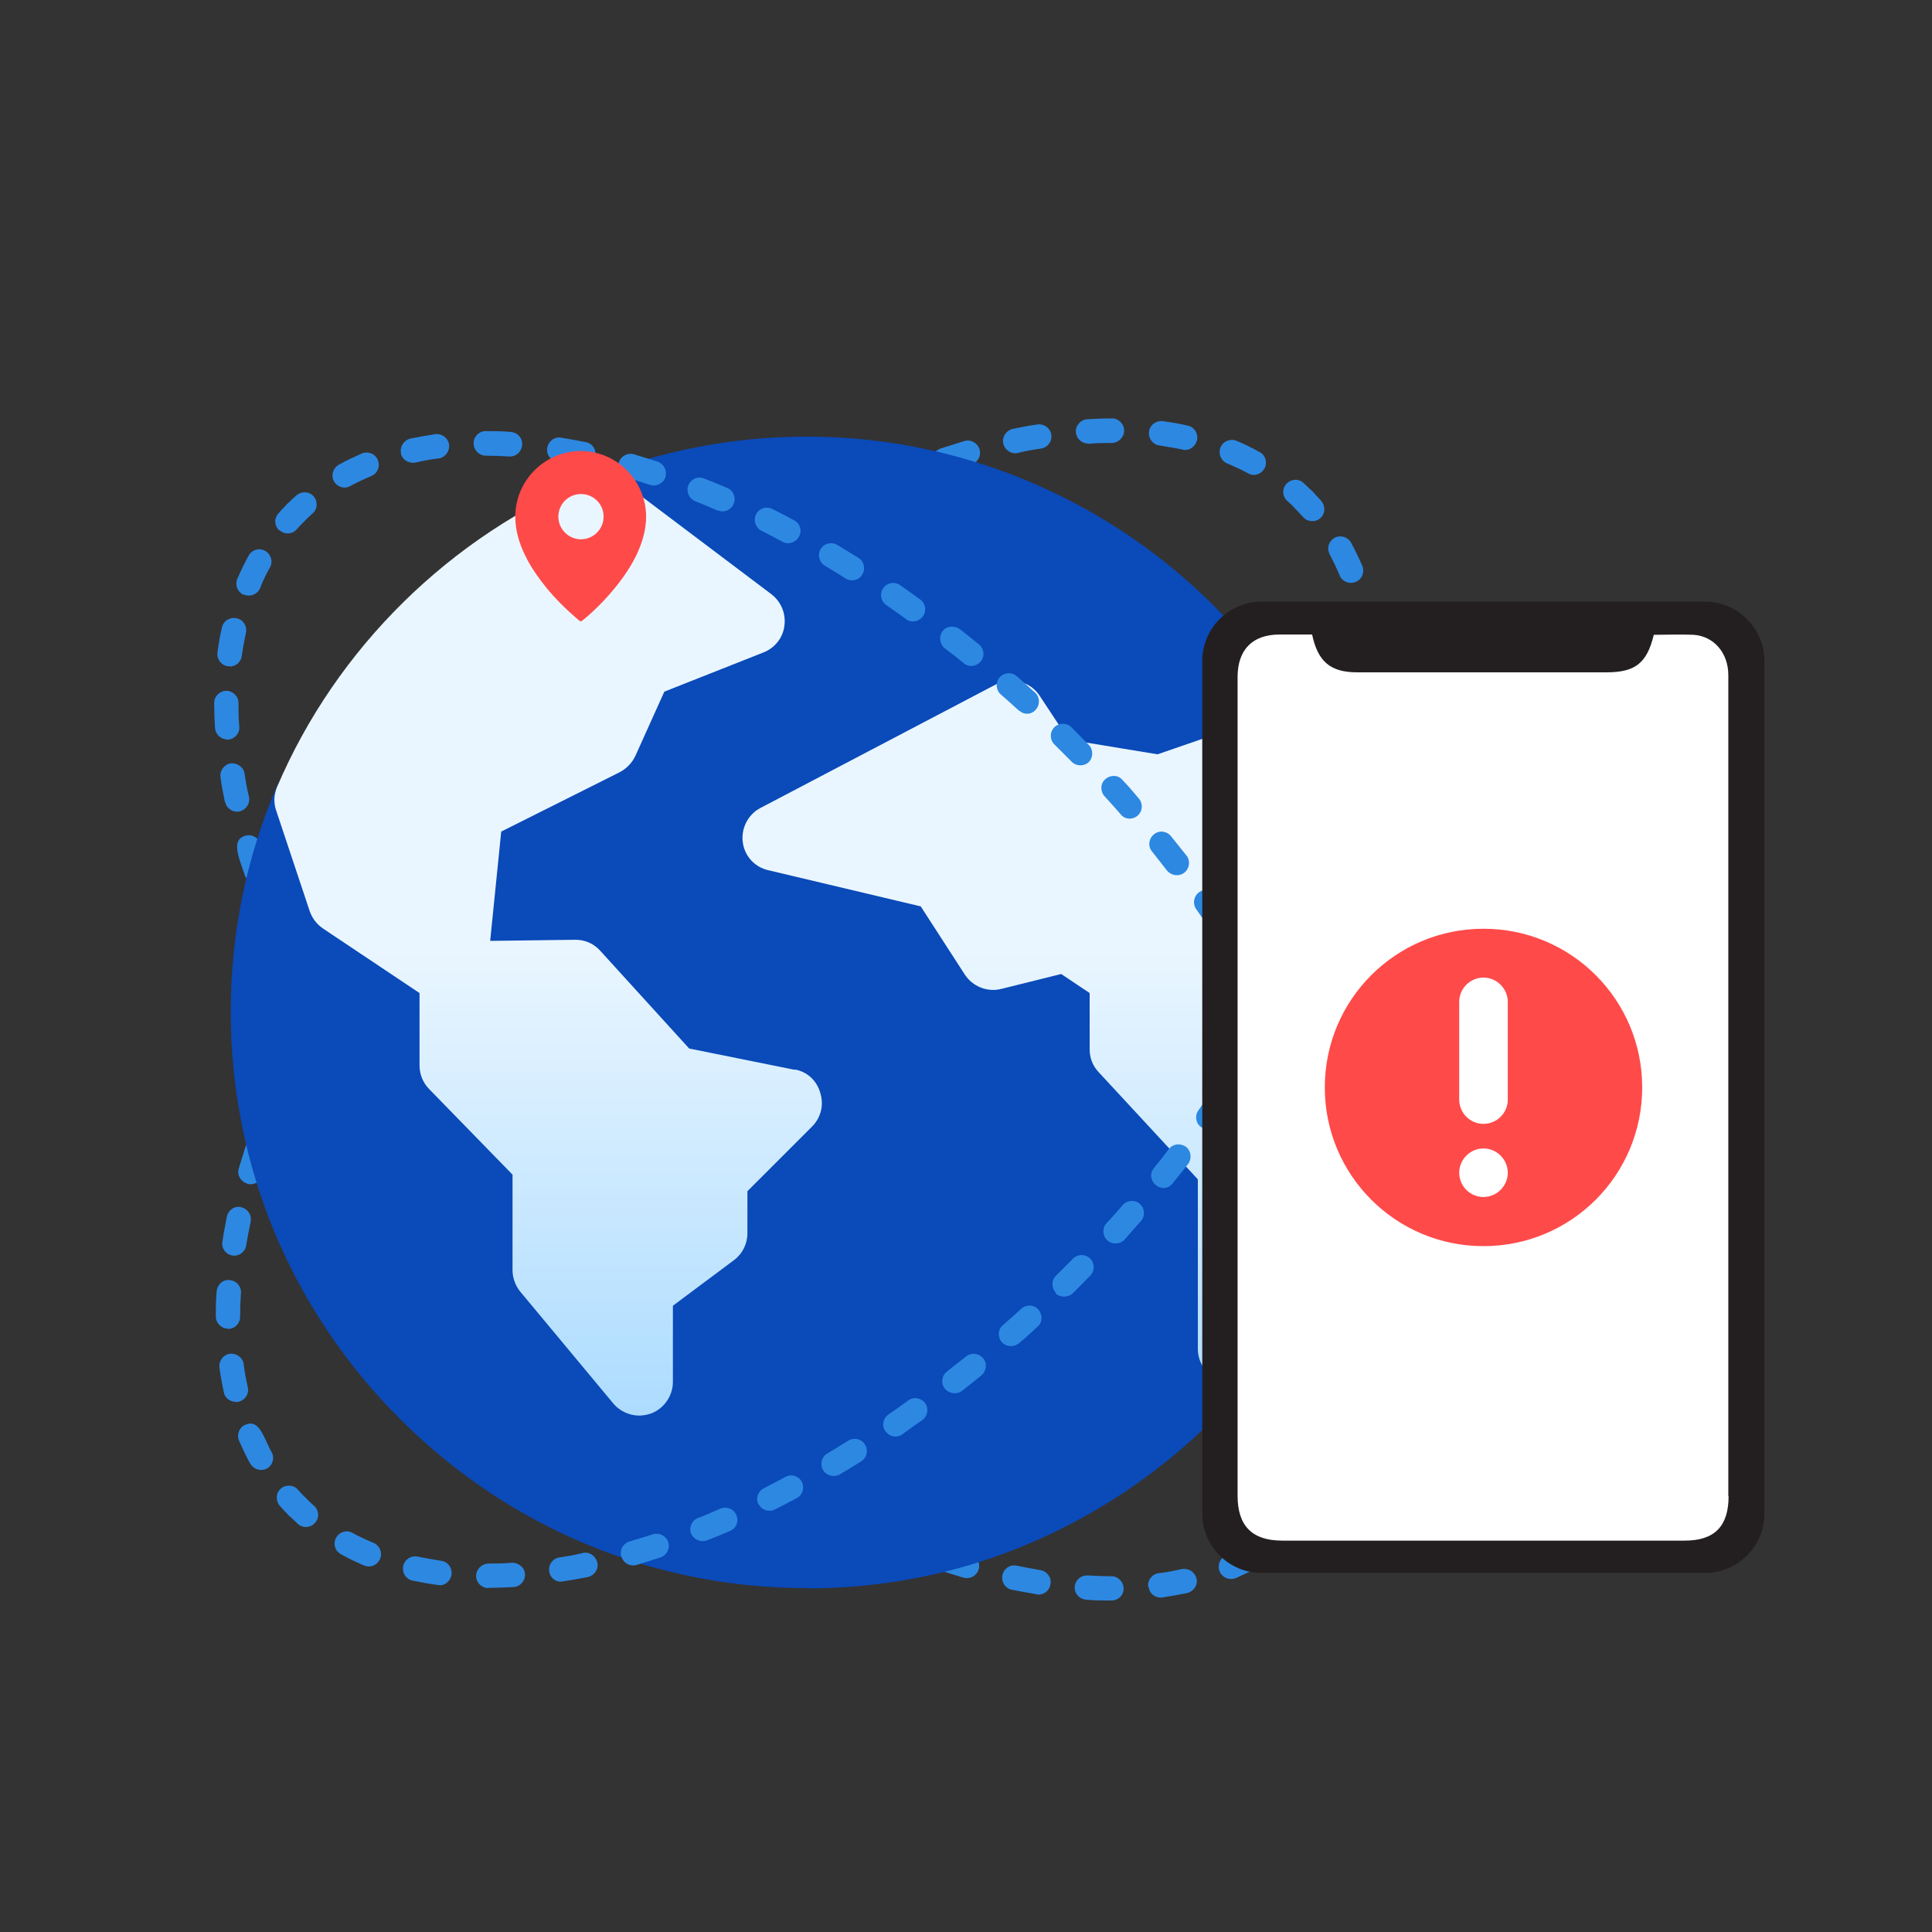 <?xml version="1.0" encoding="UTF-8"?><svg id="Layer_1" xmlns="http://www.w3.org/2000/svg" xmlns:xlink="http://www.w3.org/1999/xlink" viewBox="0 0 70 70"><rect x="0" y="0" width="70" height="70" fill="#333333" stroke="none"/><defs><style>.cls-1{fill:url(#linear-gradient);}.cls-2{fill:#ff4a4a;}.cls-3{fill:#fff;}.cls-4{fill:#231f20;}.cls-5{fill:#0a4ab9;}.cls-6{fill:#2d88e2;}</style><linearGradient id="linear-gradient" x1="30.02" y1="134.58" x2="30.02" y2="100.53" gradientTransform="translate(0 -83.28)" gradientUnits="userSpaceOnUse"><stop offset="0" stop-color="#addcff"/><stop offset=".5" stop-color="#eaf6ff"/><stop offset="1" stop-color="#eaf6ff"/></linearGradient></defs><path class="cls-6" d="m10.12,19.22c-.18-.16-.2-.44-.03-.62.1-.12.21-.23.32-.34.17-.17.45-.17.62,0s.17.45,0,.62c-.09.09-.19.2-.28.3-.16.18-.44.2-.62.03Z"/><path class="cls-6" d="m40.26,57.99h0c-.3,0-.6,0-.91-.03-.24-.02-.43-.22-.41-.47s.23-.42.47-.41c.29.02.58.03.86.03.24,0,.44.2.44.45s-.2.43-.44.43h0Zm1.34-.49c-.03-.24.14-.47.38-.5.28-.03.57-.09.84-.15.24-.04.47.1.53.34s-.1.47-.34.53c-.29.06-.59.11-.9.16-.24.03-.47-.14-.49-.38h0Zm-4.05.26c-.29-.05-.59-.1-.89-.16-.24-.05-.39-.28-.34-.53.05-.24.28-.4.53-.34.28.06.57.11.85.16.24.04.41.27.36.51-.04.26-.28.41-.51.37h0Zm6.64-.82c-.09-.22,0-.48.24-.58.26-.11.52-.23.76-.36.22-.11.48-.03.59.17.12.22.03.48-.17.6-.27.15-.55.28-.84.41-.24.09-.49-.03-.58-.24h0Zm-9.29.22c-.28-.09-.57-.17-.86-.27-.23-.08-.35-.33-.28-.56.08-.23.33-.35.56-.28.28.09.56.18.84.26.23.07.37.31.3.55-.07.23-.31.37-.55.3h0Zm-2.55-.88c-.28-.11-.55-.22-.83-.34-.22-.09-.33-.35-.23-.58.09-.22.35-.33.58-.23.27.12.53.23.81.34.22.09.34.34.25.57-.09.22-.34.34-.58.25Zm-2.46-1.11c-.27-.13-.53-.27-.79-.41-.22-.11-.3-.38-.18-.59.11-.22.38-.3.59-.18.26.14.52.28.78.41.22.11.3.37.2.59-.11.22-.39.3-.59.19h0Zm-2.36-1.28c-.26-.16-.51-.31-.77-.47-.21-.13-.27-.41-.14-.61s.4-.27.61-.14c.25.16.5.31.75.46.21.12.28.4.16.6-.13.2-.4.28-.61.16Zm-2.26-1.46c-.24-.16-.49-.34-.73-.52-.2-.14-.24-.42-.1-.61.14-.2.41-.24.61-.1.24.17.48.34.72.51.2.14.25.41.11.61-.13.21-.41.25-.6.11Zm-2.17-1.59c-.23-.18-.47-.37-.7-.56-.19-.16-.22-.43-.06-.62s.43-.22.62-.06c.23.19.46.37.69.54.19.15.22.43.08.62-.16.2-.44.22-.63.08Zm-2.06-1.72c-.22-.2-.45-.4-.66-.59-.18-.16-.19-.44-.03-.62s.45-.2.62-.03c.22.2.44.4.66.59.18.16.2.44.04.62-.17.18-.45.2-.63.03Zm-1.97-1.83l-.63-.64c-.17-.17-.16-.46,0-.62.17-.17.46-.17.62,0l.62.62c.17.17.17.45,0,.62-.18.18-.46.18-.63,0Zm-1.86-1.93c-.2-.22-.41-.45-.59-.67-.16-.18-.14-.47.04-.62.18-.16.47-.15.62.04.19.22.39.44.59.66.16.18.16.46-.03.62-.18.16-.47.16-.63-.03h0Zm-1.76-2.03c-.19-.23-.37-.47-.56-.7-.15-.19-.11-.47.08-.62.19-.15.47-.11.62.08.18.23.36.46.54.69.16.19.12.47-.07.62-.17.15-.46.12-.61-.07Zm-1.63-2.14c-.17-.24-.34-.49-.52-.73-.14-.2-.09-.47.11-.61s.47-.09.61.11c.16.24.34.48.5.72.14.2.09.47-.1.61-.18.16-.46.1-.6-.09Zm-1.49-2.23c-.16-.25-.32-.51-.47-.77-.12-.21-.05-.48.16-.6.22-.12.48-.05.6.16.15.25.3.5.46.75.13.21.07.48-.14.6-.22.14-.48.07-.61-.14h0Zm-1.34-2.33c-.14-.27-.28-.53-.41-.8-.11-.22-.02-.48.2-.59.22-.11.48-.02.59.2.13.26.26.52.4.78.11.22.03.48-.18.59-.22.13-.48.04-.59-.17Zm-1.17-2.42c-.12-.28-.23-.55-.34-.83-.09-.22.02-.48.25-.57.22-.09.48.02.58.24.1.27.22.53.34.81.09.22,0,.48-.23.58-.22.09-.48,0-.59-.23Zm-.96-2.53c-.18-.55-.52-1.25.03-1.4.24-.07.48.07.54.3.08.28.16.55.26.84.08.23-.05.48-.28.56-.23.06-.48-.06-.55-.29Zm-.71-2.61c-.06-.3-.12-.59-.16-.9-.04-.24.13-.47.36-.51.24-.03.47.13.51.36.04.28.09.57.16.85.05.24-.1.47-.34.53-.22.05-.47-.09-.52-.34Zm.08-2.28c-.23,0-.42-.18-.44-.41-.02-.31-.03-.61-.03-.91,0-.24.2-.44.44-.44h0c.24,0,.44.2.44.44,0,.28,0,.57.03.86.02.24-.17.45-.41.47,0,0-.02,0-.03,0Zm.09-2.65h-.06c-.24-.03-.41-.25-.38-.5.04-.31.09-.61.16-.9.05-.24.28-.39.53-.34.24.05.39.28.34.53-.06.28-.11.55-.15.84-.03.22-.22.38-.44.38Zm.51-2.59c-.22-.09-.33-.35-.23-.58.12-.28.26-.57.41-.84.12-.22.39-.29.6-.17s.29.39.17.6c-.14.24-.26.5-.36.76-.1.22-.36.32-.59.22Z"/><path class="cls-6" d="m46.53,55.64c-.16-.18-.15-.46.03-.62.1-.09.21-.19.3-.28.17-.17.45-.17.62,0s.17.45,0,.62c-.11.11-.22.22-.34.32-.17.16-.46.15-.62-.03h0Z"/><path class="cls-6" d="m10.77,55.03c-.11,0-.22-.04-.31-.13-.11-.11-.22-.22-.32-.34-.16-.18-.15-.46.03-.62.18-.16.46-.15.62.03.09.1.19.21.28.3.17.17.17.45,0,.62-.09.09-.2.13-.31.13h0Z"/><path class="cls-6" d="m9.07,53.04c-.15-.27-.28-.55-.41-.84-.09-.22,0-.48.23-.58.52-.22.66.48.95.99.12.22.04.48-.17.6-.22.11-.48.03-.6-.18h0Zm-.53-2.25c-.21,0-.39-.14-.43-.34-.06-.29-.12-.6-.16-.9-.03-.24.14-.47.38-.5s.47.14.5.38c.03.28.09.57.15.84s-.16.53-.43.53Zm-.28-2.65h0c-.24,0-.44-.2-.44-.44,0-.3,0-.6.03-.91.02-.24.22-.44.47-.41.24.02.43.22.41.47-.02.29-.03.58-.03.86,0,.24-.19.44-.44.44Zm.16-2.65c-.24-.04-.41-.27-.36-.51.04-.29.1-.59.16-.9.05-.24.28-.4.52-.34s.39.28.34.53c-.06.28-.11.57-.16.85-.03.23-.25.41-.51.37h0Zm.53-2.61c-.23-.07-.37-.31-.3-.54.09-.28.17-.57.27-.86.08-.23.33-.36.56-.28s.36.33.28.56c-.09.28-.17.56-.26.84-.07.23-.32.36-.55.29Zm.83-2.53c-.22-.09-.34-.34-.25-.57.11-.28.22-.55.34-.83.09-.22.35-.33.58-.23.22.09.33.35.23.58-.12.27-.23.54-.34.81-.09.22-.34.34-.57.24Zm1.05-2.44c-.22-.11-.31-.37-.2-.59.26-.52.5-1.25,1.01-.98.22.11.3.38.18.59-.14.26-.28.52-.4.78-.11.23-.38.32-.59.21h0Zm1.25-2.34c-.21-.13-.28-.4-.16-.6.16-.26.31-.51.47-.77.13-.21.41-.27.61-.14s.27.41.14.6c-.16.25-.31.5-.46.75-.12.21-.39.28-.6.16h0Zm1.4-2.26c-.2-.14-.25-.41-.11-.61.16-.24.34-.49.52-.73.14-.2.41-.24.61-.1.2.14.24.42.1.61-.17.24-.34.48-.5.72-.15.21-.41.26-.62.12Zm1.55-2.16c-.19-.15-.22-.43-.08-.62.18-.23.37-.47.56-.7.16-.19.43-.22.62-.07.19.16.22.43.07.62-.19.23-.37.46-.54.69-.16.2-.44.22-.63.08Zm1.68-2.06c-.18-.16-.2-.44-.04-.62.2-.22.4-.45.59-.67.16-.18.45-.19.62-.03.18.16.19.45.03.62-.2.22-.4.43-.59.66-.16.18-.43.2-.61.04Zm1.78-1.97c-.17-.17-.17-.45,0-.62l.63-.64c.17-.17.46-.17.62,0,.17.17.17.46,0,.62l-.62.62c-.16.17-.43.17-.61,0Zm1.9-1.87c-.16-.18-.16-.46.03-.62.22-.2.44-.41.66-.59.18-.16.47-.14.62.04.16.18.15.47-.04.62-.22.19-.44.39-.66.59-.16.16-.45.15-.61-.03Zm2-1.75c-.16-.19-.12-.47.06-.62.23-.19.47-.38.7-.56.19-.15.47-.11.62.08.15.19.11.47-.08.62-.23.18-.46.36-.69.54-.18.16-.46.13-.61-.06Zm2.09-1.64c-.14-.2-.09-.47.1-.61.24-.17.49-.34.73-.52.2-.14.47-.09.61.11s.09.47-.11.61c-.24.16-.48.34-.72.51-.2.14-.47.09-.62-.1Zm2.2-1.51c-.13-.21-.07-.48.14-.61.26-.16.51-.32.77-.47.22-.12.48-.05.6.16.12.21.05.48-.16.6-.25.15-.5.3-.75.46-.21.13-.47.07-.6-.14Zm2.28-1.35c-.11-.22-.03-.48.18-.59.27-.14.53-.28.79-.41.22-.11.48-.02.59.2s.02.48-.2.59c-.26.13-.52.27-.78.41-.22.1-.48.03-.59-.19h0Zm2.38-1.19c-.09-.22,0-.48.23-.58.28-.12.55-.23.83-.34.22-.09.48.02.58.24.09.22-.02.48-.25.58-.27.1-.53.22-.8.34-.24.09-.49-.02-.59-.23Zm13.88-.66c-.24-.13-.5-.25-.76-.36-.22-.09-.33-.35-.24-.58.09-.22.35-.33.58-.24.29.12.57.26.84.41.22.12.29.39.17.6s-.37.29-.59.17h0Zm-11.42-.34c-.08-.23.05-.48.28-.56.28-.09.58-.18.86-.27.24-.07.48.07.55.3s-.06.48-.3.55c-.28.09-.55.16-.84.26-.23.08-.48-.05-.56-.28h0Zm2.55-.74c-.05-.24.1-.47.34-.53.3-.06.59-.12.89-.16.24-.04.47.13.51.36.04.24-.12.47-.36.51-.28.04-.57.09-.85.16-.22.06-.47-.09-.53-.34Zm6.5.22c-.28-.06-.55-.1-.84-.15-.24-.03-.41-.25-.38-.5.03-.24.25-.41.5-.38.31.04.61.09.9.16.24.05.39.28.34.53-.06.23-.28.4-.53.34h0Zm-3.43-.22c-.23,0-.42-.18-.44-.41-.02-.24.17-.45.41-.47.31-.02.61-.03.9-.03h0c.24,0,.44.2.44.44s-.2.44-.44.45c-.28,0-.57,0-.86.03,0,0,0,0-.02,0h0Z"/><path class="cls-6" d="m47.25,18.56c-.11,0-.22-.04-.31-.13-.09-.09-.2-.19-.3-.28-.18-.16-.2-.44-.03-.62s.44-.2.62-.03c.11.1.22.21.34.32.17.17.17.45,0,.62-.09.09-.2.13-.31.13h0Z"/><path class="cls-5" d="m29.23,57.54c-5.55,0-10.79-2.18-14.74-6.13-3.95-3.95-6.13-9.19-6.13-14.75,0-2.82.56-5.57,1.66-8.14.2-.47.66-.76,1.17-.74s.95.35,1.11.84l1.08,3.23,2.01,1.34.4-3.97c.04-.41.29-.78.67-.97l4.51-2.25,1.08-2.38c.13-.28.37-.52.66-.63l2.02-.8-3.62-2.72c-.35-.27-.53-.7-.47-1.14.06-.44.34-.81.75-.97,2.5-1.03,5.15-1.54,7.85-1.54,7.52,0,14.5,4.1,18.2,10.7.18.32.21.7.08,1.03s-.41.6-.74.72l-4.33,1.48c-.19.07-.4.09-.6.05l-4.05-.67c-.34-.05-.63-.25-.82-.53l-.74-1.11-4.65,2.44,2.81.67c.31.07.58.26.75.53l1.38,2.14,1.84-.47c.34-.09.69-.03.97.17l2.03,1.35c.34.22.54.61.54,1.02v2.22l3.59,3.88c.21.22.33.53.33.83v6.61c0,.28-.09.54-.27.76-1.91,2.4-4.38,4.4-7.13,5.76-2.87,1.43-5.97,2.15-9.2,2.15h0Z"/><path class="cls-1" d="m47.44,26.5c-.29-.52-.9-.75-1.47-.56l-4.03,1.39-3.22-.53-1.05-1.59c-.34-.52-1.03-.7-1.59-.41l-8.52,4.47c-.45.23-.71.73-.65,1.23.06.51.43.92.93,1.03l5.52,1.31,1.59,2.46c.28.44.82.66,1.33.53l2.17-.54,1.03.69v2.04c0,.31.11.6.33.83l3.59,3.88v6.14c0,.52.33.98.82,1.15.13.04.27.07.41.07.36,0,.72-.16.96-.47,1.44-1.81,2.56-3.82,3.34-5.98.8-2.24,1.21-4.59,1.21-6.97,0-3.56-.93-7.08-2.67-10.18Zm-18.65,12.26l-3.82-.77-3.22-3.54c-.23-.26-.57-.41-.92-.4l-3.07.04.4-3.96,4.29-2.15c.25-.13.45-.34.57-.59l1.05-2.33,3.59-1.42c.41-.16.71-.53.76-.97.06-.44-.12-.87-.47-1.14l-5.36-4.04c-.34-.26-.8-.32-1.2-.16-5.06,2.08-9.2,6.14-11.35,11.18-.12.28-.13.59-.03.87l1.21,3.63c.09.26.26.48.48.63l3.5,2.34v2.62c0,.32.12.62.34.85l3.03,3.11v3.46c0,.28.1.56.28.78l3.37,4.05c.23.28.59.44.94.44.14,0,.28-.03.41-.07.48-.17.81-.64.81-1.15v-2.76l2.21-1.65c.31-.23.49-.59.49-.98v-1.52l2.34-2.34c.32-.32.44-.78.3-1.22-.12-.44-.47-.77-.92-.85h0Z"/><path class="cls-6" d="m47.21,18.73c-.09-.1-.19-.2-.28-.3-.17-.17-.17-.45,0-.62s.45-.17.62,0c.11.11.22.22.32.34.16.18.15.47-.03.62-.17.16-.46.15-.62-.03Z"/><path class="cls-6" d="m17.69,57.54c-.24,0-.44-.2-.44-.44s.2-.44.44-.45c.28,0,.57,0,.86-.03.24,0,.46.17.47.41.02.24-.17.46-.41.47-.31.02-.61.03-.91.03h0Zm-1.77-.11c-.15,0-.81-.13-.97-.16-.24-.05-.39-.28-.34-.53.05-.24.28-.39.53-.34.28.06.55.1.84.15.24.03.41.25.38.5-.03.22-.22.39-.43.39h0Zm4.41-.12c-.22,0-.4-.16-.43-.37-.04-.24.12-.47.36-.51.28-.04.57-.09.85-.16.24-.06.47.1.53.34s-.1.47-.34.53c-.11.02-.85.16-.97.16Zm-7.14-.59c-.29-.12-.57-.26-.84-.41-.22-.12-.29-.39-.17-.6s.39-.29.59-.17c.24.13.5.25.76.36.22.09.34.35.24.58-.09.22-.34.34-.58.24h0Zm9.32-.32c-.07-.23.06-.48.3-.55.28-.09.55-.16.84-.26.23-.07.48.05.56.28.08.23-.05.48-.28.56-.28.09-.58.18-.86.27-.25.07-.49-.07-.55-.3h0Zm2.53-.83c-.09-.22.02-.48.25-.57.27-.1.53-.22.81-.34.22-.09.48,0,.58.23s0,.48-.23.58c-.28.12-.55.23-.83.34-.23.09-.49-.03-.58-.25h0Zm2.44-1.06c-.11-.22-.02-.48.2-.59.26-.13.52-.27.78-.41.22-.12.48-.03.59.18s.03.48-.18.59c-.27.14-.53.28-.79.41-.22.11-.48.03-.59-.19h0Zm2.34-1.25c-.12-.21-.05-.48.16-.6.25-.15.5-.3.75-.46.21-.13.48-.07.61.14s.07.48-.14.61c-.26.16-.51.32-.77.47-.22.12-.49.05-.61-.16Zm2.26-1.4c-.14-.2-.09-.47.11-.61.24-.16.48-.34.72-.51.2-.15.47-.09.61.1.14.2.09.47-.1.61-.24.17-.49.34-.73.52-.19.14-.47.09-.6-.11h0Zm2.15-1.55c-.15-.19-.11-.47.08-.62.23-.18.46-.36.69-.54.19-.16.47-.12.62.06.16.19.12.47-.06.62-.23.19-.47.38-.7.56-.2.15-.47.11-.63-.08Zm2.07-1.68c-.16-.18-.15-.47.04-.62.22-.19.44-.39.66-.59.18-.16.46-.16.62.03.16.18.16.46-.03.62-.22.2-.44.41-.66.59-.19.16-.47.15-.63-.03h0Zm1.96-1.79c-.17-.17-.17-.46,0-.62l.62-.62c.17-.17.45-.17.62,0,.17.17.17.45,0,.62l-.63.64c-.18.16-.46.16-.63,0Zm1.86-1.9c-.18-.16-.19-.45-.03-.62.2-.22.4-.43.59-.66.16-.18.44-.2.62-.04.18.16.2.44.04.62-.2.22-.4.45-.59.67-.17.18-.45.19-.63.03h0Zm1.69-2.62c.19-.23.37-.46.54-.69.15-.19.42-.22.62-.08.19.15.22.43.08.62-.18.23-.37.47-.56.7-.36.46-1.04-.09-.68-.55h0Zm1.71-1.48c-.2-.14-.24-.42-.1-.61.17-.24.34-.48.5-.72.14-.2.41-.25.61-.11.2.14.25.41.11.61-.16.24-.34.49-.52.73-.13.2-.41.24-.6.09Zm1.5-2.19c-.21-.13-.27-.41-.14-.6.16-.25.31-.5.46-.75.12-.21.4-.28.6-.16.21.13.28.4.16.6-.16.26-.31.51-.47.77-.13.21-.41.27-.61.14h0Zm1.56-2.23c-.07,0-.14-.02-.21-.05-.22-.11-.3-.38-.18-.59.14-.26.28-.52.4-.78.11-.22.37-.31.59-.2.22.11.31.37.2.59-.13.27-.27.53-.41.8-.07.14-.22.22-.39.22h0Zm.98-2.43c-.22-.09-.33-.35-.23-.58.12-.27.23-.54.34-.81.09-.22.35-.34.58-.24.22.09.34.34.25.57-.11.28-.22.55-.34.83-.1.23-.37.33-.59.23Zm.98-2.47c-.23-.08-.36-.33-.28-.56.09-.28.17-.56.26-.84.07-.23.31-.37.54-.3.23.07.37.31.3.54-.09.28-.17.57-.27.86-.07.24-.32.37-.55.29h0Zm.73-2.55c-.24-.05-.39-.28-.34-.53.06-.28.11-.57.16-.85.03-.24.27-.41.51-.36s.41.27.36.51c-.04.29-.1.59-.16.9-.04.24-.28.39-.52.34h0Zm.45-2.63h-.03c-.24-.02-.43-.22-.41-.47.02-.29.03-.58.03-.86,0-.24.2-.44.44-.44h0c.24,0,.44.2.44.44,0,.3,0,.6-.03.91,0,.23-.21.41-.44.41h0Zm-.09-2.65c-.22,0-.41-.16-.44-.38-.03-.28-.09-.57-.15-.84-.05-.24.09-.47.34-.53.23-.05.47.09.53.34.06.29.12.6.16.9.03.24-.14.47-.38.5-.03,0-.04,0-.06,0Zm-1.09-2.84c-.11-.26-.23-.51-.36-.76-.12-.22-.04-.48.17-.6s.48-.04.6.17c.15.27.28.55.41.84.09.22,0,.48-.23.58-.23.1-.49,0-.59-.22Z"/><path class="cls-6" d="m10.8,55.22c-.11-.1-.22-.21-.34-.32-.17-.17-.17-.45,0-.62s.45-.17.62,0c.09.09.2.19.3.28.18.16.2.44.03.62-.16.18-.44.2-.62.03Z"/><path class="cls-6" d="m47.19,55.49c-.11,0-.22-.04-.31-.13-.17-.17-.17-.45,0-.62.09-.09.19-.2.28-.3.16-.18.44-.2.62-.03s.2.44.03.62c-.1.11-.21.22-.32.34-.09.09-.2.13-.31.13Z"/><path class="cls-6" d="m48.29,53.67c-.22-.12-.29-.39-.17-.6.14-.24.26-.5.36-.76.09-.22.35-.33.58-.23.22.09.33.35.23.58-.12.28-.26.57-.41.84-.11.22-.38.3-.59.18h0Zm1.03-2.44c-.24-.05-.39-.28-.34-.53.06-.28.11-.55.15-.84.03-.24.26-.41.5-.38s.41.25.38.5c-.04.31-.09.61-.16.9-.05.23-.28.39-.53.34h0Zm.36-2.63c-.24,0-.44-.2-.44-.44,0-.28,0-.57-.03-.86-.02-.24.17-.45.41-.47.24-.02.45.17.47.41.02.31.03.61.03.91,0,.24-.2.44-.44.44h0Zm-.66-3.02c-.09-.57-.37-1.26.19-1.37.24-.05.47.1.53.34.06.3.12.59.16.9.04.24-.13.47-.36.51-.27.02-.48-.15-.52-.38h0Zm-.58-2.54c-.08-.28-.16-.55-.26-.84-.08-.23.05-.48.28-.56.23-.08.48.05.56.28.09.28.18.58.27.86.07.23-.07.48-.3.54-.23.08-.48-.05-.55-.29Zm-.85-2.47c-.1-.27-.22-.53-.34-.81-.09-.22,0-.48.23-.58s.48,0,.58.23c.12.28.23.55.34.83.09.22-.02.48-.25.57-.22.09-.48-.02-.57-.24Zm-1.08-2.39c-.13-.26-.26-.52-.4-.78-.11-.22-.03-.48.18-.59.22-.11.48-.03.59.18.14.27.28.53.41.8.11.22.02.48-.2.59-.22.09-.48,0-.59-.21Zm-1.26-2.31c-.15-.25-.3-.5-.46-.75-.13-.21-.07-.48.14-.6.21-.13.48-.07.61.14.16.25.32.51.47.77.12.21.05.48-.16.6-.21.13-.47.05-.6-.16h0Zm-1.41-2.21c-.16-.24-.34-.48-.5-.72-.14-.2-.09-.47.1-.61.2-.15.47-.09.61.1.17.24.34.49.52.73.14.2.09.47-.11.61-.21.14-.48.09-.62-.12h0Zm-1.56-2.12c-.18-.23-.36-.46-.54-.69-.16-.19-.12-.47.07-.62.19-.16.47-.12.62.07.19.23.37.47.56.7.15.19.11.47-.08.62-.2.15-.47.11-.63-.08h0Zm-1.67-2.03c-.19-.22-.39-.44-.59-.66-.16-.18-.16-.46.03-.62.18-.16.46-.16.62.03.21.22.41.45.59.67.16.18.14.47-.04.62-.18.16-.46.15-.61-.04h0Zm-1.79-1.92l-.62-.62c-.17-.17-.17-.45,0-.62.17-.17.45-.17.62,0l.63.64c.17.17.16.46,0,.62-.16.16-.45.16-.61,0Zm-1.9-1.84c-.22-.2-.44-.4-.66-.59-.18-.16-.2-.44-.04-.62.16-.18.44-.2.62-.04.22.2.45.4.66.59.18.16.19.44.03.62-.16.19-.43.2-.61.03h0Zm-2-1.72c-.23-.19-.46-.37-.69-.54-.19-.15-.22-.43-.08-.62s.42-.22.62-.08c.23.18.47.37.7.56.19.16.22.43.06.62-.15.18-.42.22-.61.06Zm-2.09-1.6c-.24-.17-.48-.34-.72-.51-.2-.14-.25-.41-.11-.61.14-.2.41-.25.61-.11.24.17.49.34.73.52.2.14.24.42.1.61-.15.2-.42.25-.62.1Zm-2.19-1.47c-.25-.16-.5-.31-.75-.46-.21-.12-.28-.4-.16-.6.12-.21.4-.28.6-.16.26.16.51.31.77.47.21.13.27.41.14.61-.12.21-.4.27-.6.14Zm-2.27-1.32c-.26-.14-.52-.28-.78-.41-.22-.11-.3-.37-.2-.59.11-.22.37-.31.59-.2.27.13.53.27.79.41.22.11.3.38.18.59-.12.22-.39.31-.59.19h0Zm-2.37-1.14c-.27-.12-.53-.23-.81-.34-.22-.09-.34-.34-.25-.58.09-.22.34-.34.58-.24.28.11.55.22.83.34.22.09.33.35.23.58-.09.22-.34.33-.58.23h0Zm-13.9-1.06c-.12-.22-.03-.48.17-.6.27-.15.55-.28.84-.41.22-.09.48,0,.58.24.09.22,0,.48-.24.58-.26.11-.52.23-.76.36-.21.12-.47.04-.59-.17Zm11.46.13c-.28-.09-.56-.18-.84-.26-.23-.07-.37-.31-.3-.55.07-.23.31-.37.55-.3.28.09.57.17.86.27.23.08.35.33.28.56-.08.23-.33.35-.56.28h0Zm-2.52-.68c-.28-.06-.57-.11-.85-.16-.24-.04-.41-.27-.36-.51.04-.24.27-.41.51-.36.29.05.59.1.89.16.24.05.39.28.34.53-.06.24-.3.39-.53.34Zm-6.51-.47c-.05-.24.1-.47.34-.53.29-.06.59-.11.9-.16.24-.03.47.14.5.38.03.24-.14.47-.38.5-.28.03-.57.09-.84.15-.26.04-.48-.11-.53-.34Zm3.96.12h-.03c-.29-.02-.58-.03-.86-.03-.24,0-.44-.2-.44-.45s.2-.44.44-.44h0c.3,0,.6,0,.91.03.24.02.43.22.41.47-.02.24-.21.42-.44.42Z"/><path class="cls-6" d="m10.71,19.02c-.11,0-.22-.04-.31-.13-.17-.17-.17-.45,0-.62.11-.11.22-.22.34-.32.18-.16.46-.15.62.03.16.18.15.46-.03.62-.1.09-.21.19-.3.28-.09.09-.2.13-.31.13Z"/><path class="cls-2" d="m21.05,16.34c-1.31,0-2.38,1.07-2.38,2.38,0,.46.12.93.37,1.43.19.4.47.79.8,1.2.57.68,1.14,1.12,1.15,1.14.02,0,.03.02.05.02s.04,0,.05-.02c.03-.02.59-.46,1.15-1.14.34-.41.6-.8.8-1.2.24-.49.37-.97.37-1.43,0-1.31-1.07-2.38-2.38-2.38Zm0,1.56c.46,0,.82.37.82.82s-.37.82-.82.82-.82-.37-.82-.82.36-.82.82-.82Z"/><path class="cls-2" d="m46.21,38.96c-1.31,0-2.38,1.07-2.38,2.38,0,.46.12.93.37,1.43.19.4.47.79.8,1.2.57.68,1.14,1.12,1.15,1.14.02,0,.03.02.05.02s.04,0,.05-.02c.03-.02.59-.46,1.15-1.14.34-.41.6-.8.8-1.2.24-.49.37-.97.37-1.43,0-1.31-1.07-2.38-2.38-2.38Zm0,1.56c.46,0,.82.37.82.82s-.37.82-.82.82-.82-.37-.82-.82.36-.82.82-.82Z"/><path class="cls-4" d="m61.78,21.8h-16.07c-1.19,0-2.15.97-2.15,2.15v30.89c0,1.19.97,2.15,2.15,2.15h16.07c1.18,0,2.15-.97,2.15-2.15v-30.89c0-1.18-.97-2.15-2.15-2.15Z"/><path class="cls-3" d="m62.63,54.21c0,1.09-.51,1.61-1.59,1.61-4.86,0-9.72,0-14.58,0-1.09,0-1.62-.53-1.62-1.63,0-9.89,0-19.78,0-29.66,0-.99.54-1.54,1.52-1.54.38,0,.77,0,1.18,0,.21.99.67,1.37,1.64,1.37,3.01,0,6.01,0,9.02,0,1.05,0,1.47-.33,1.72-1.36.48,0,.96-.02,1.44,0,.74.05,1.26.66,1.26,1.46,0,2.45,0,4.9,0,7.35,0,7.47,0,14.93,0,22.4Z"/><path class="cls-2" d="m53.75,45.15c-3.18,0-5.75-2.57-5.75-5.75s2.57-5.75,5.75-5.75,5.75,2.57,5.75,5.75-2.57,5.75-5.75,5.75Z"/><path class="cls-3" d="m53.75,40.72c-.49,0-.88-.4-.88-.88v-3.54c0-.49.4-.88.88-.88s.88.4.88.88v3.54c0,.49-.4.88-.88.88Zm0,2.65c-.49,0-.88-.4-.88-.88s.4-.88.88-.88.88.4.88.88-.4.88-.88.88Z"/></svg>
